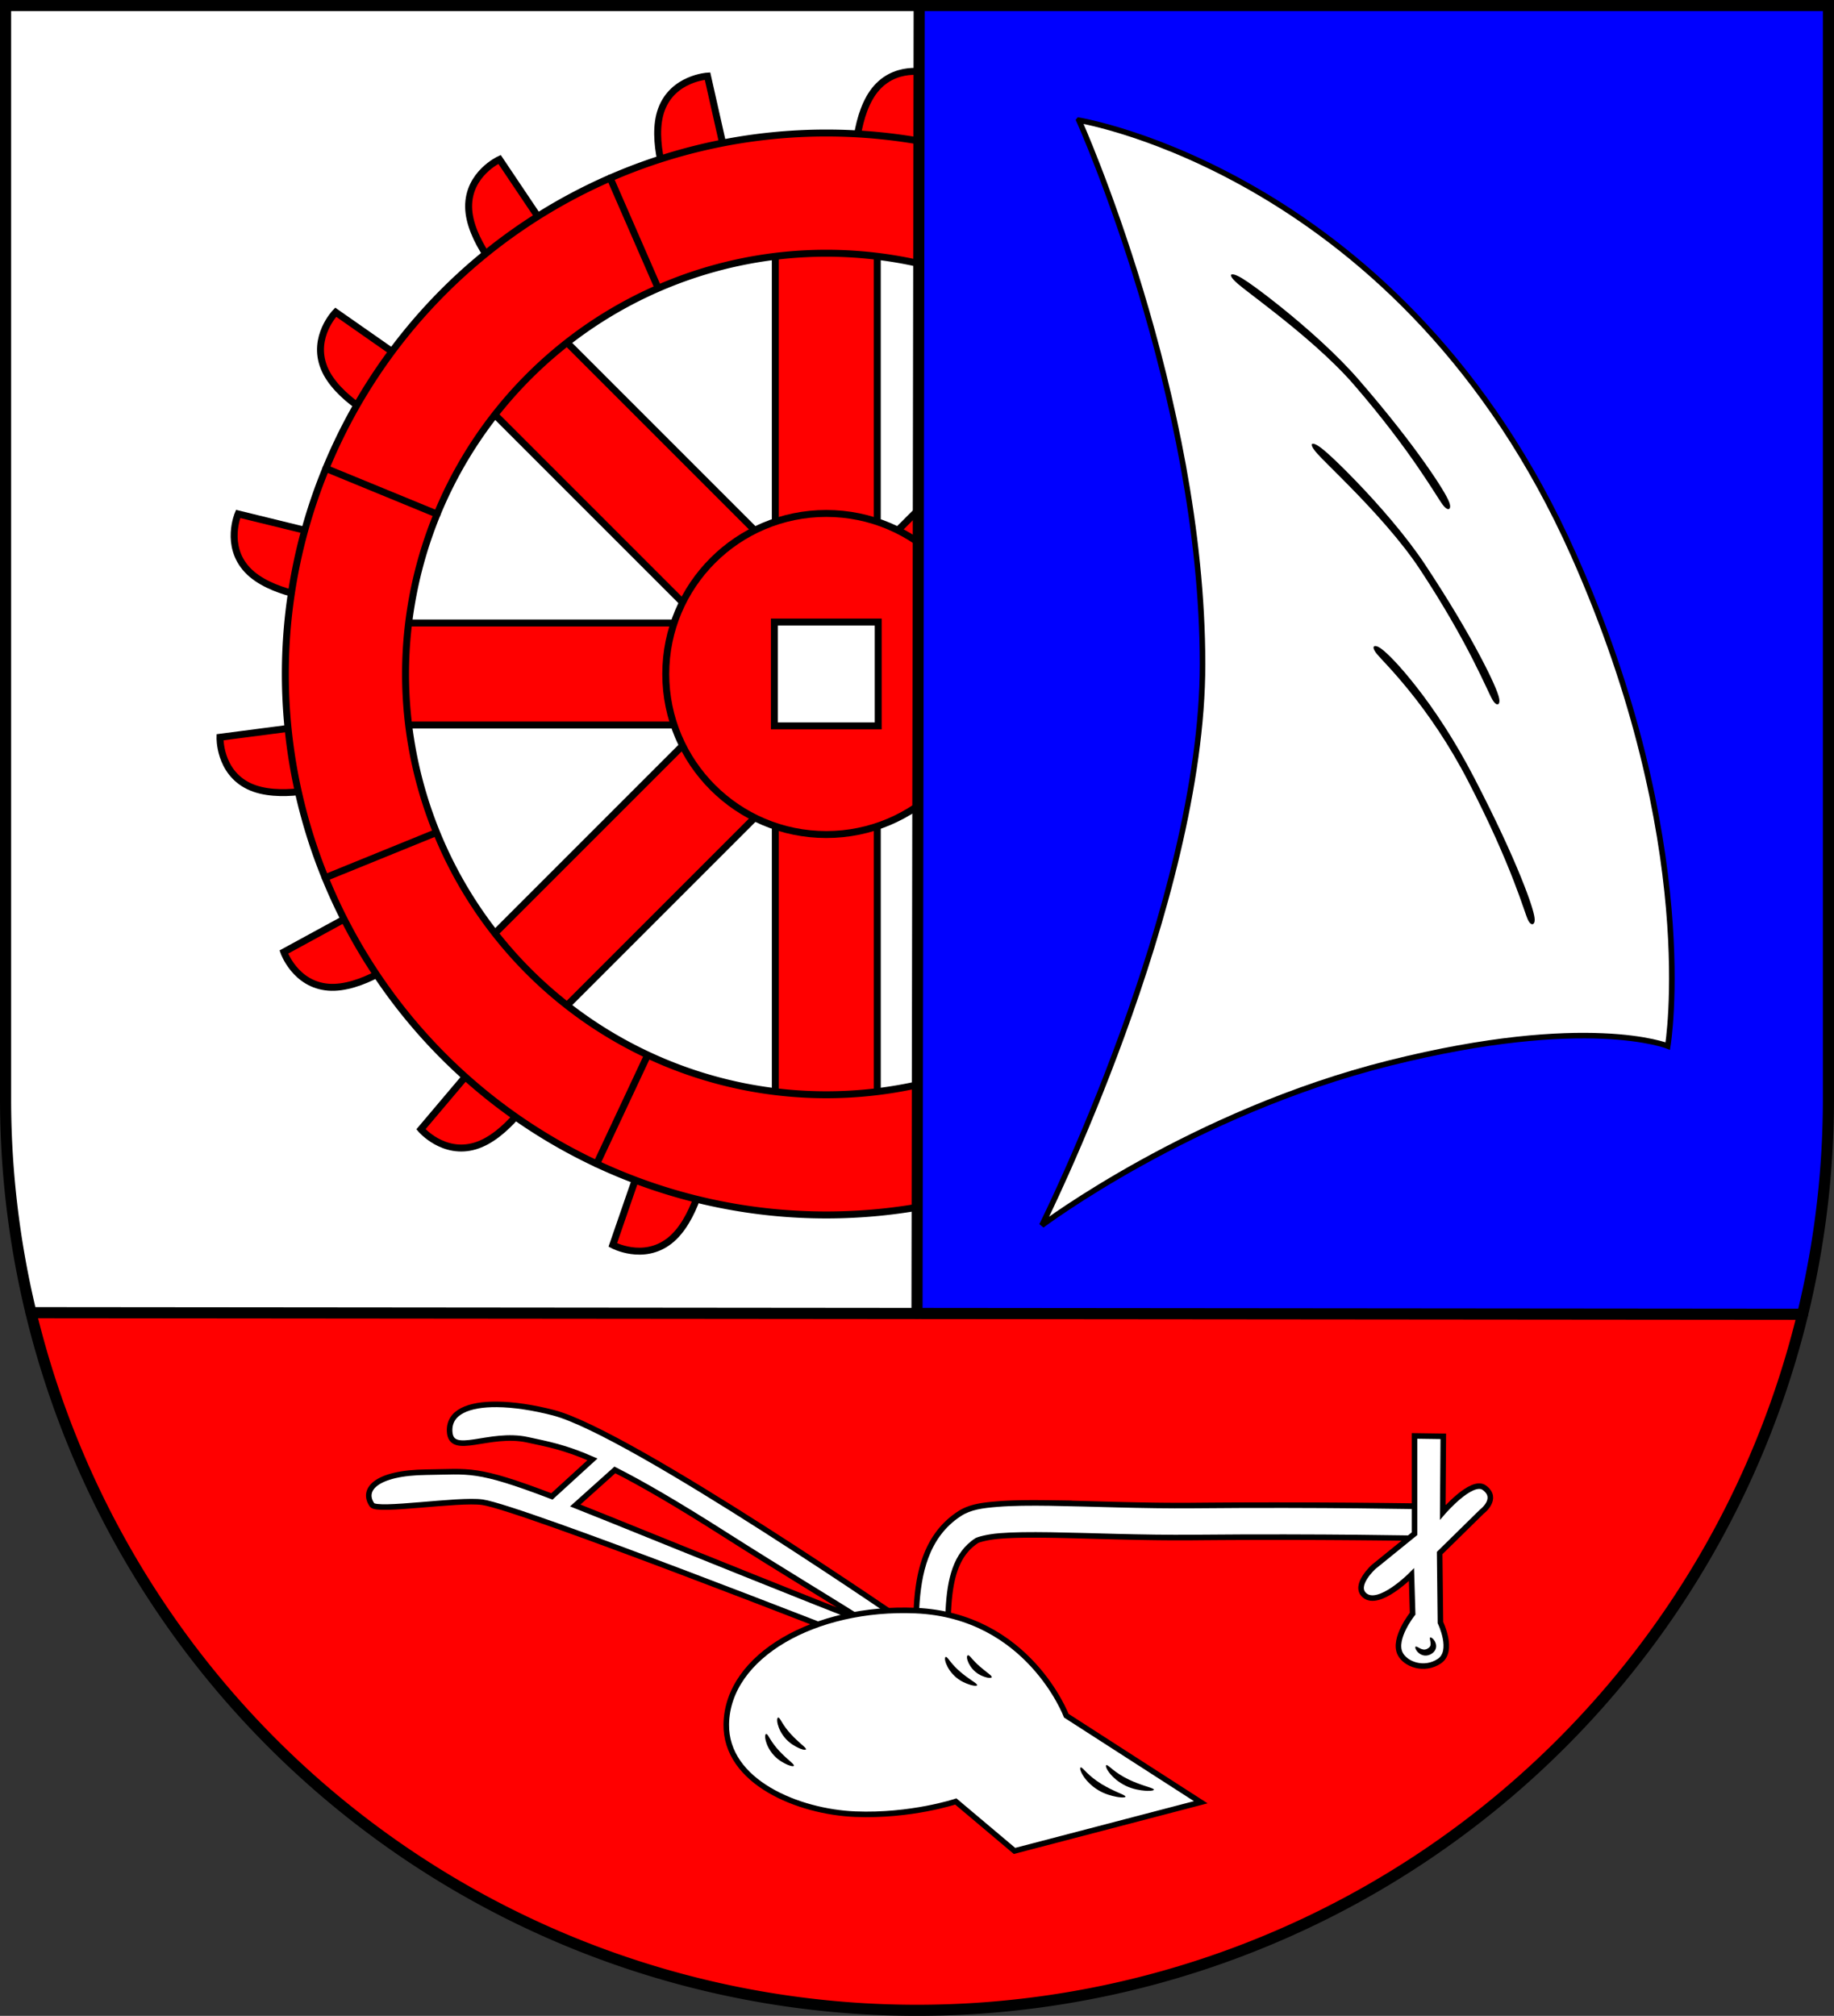 <?xml version="1.0" encoding="UTF-8" standalone="no"?>
<!-- Created with Inkscape (http://www.inkscape.org/) -->

<svg
   width="131.996mm"
   height="145.081mm"
   viewBox="0 0 131.996 145.081"
   version="1.1"
   id="svg1988"
   inkscape:version="1.2.2 (732a01da63, 2022-12-09)"
   sodipodi:docname="Wappen Langballig2.svg"
   xmlns:inkscape="http://www.inkscape.org/namespaces/inkscape"
   xmlns:sodipodi="http://sodipodi.sourceforge.net/DTD/sodipodi-0.dtd"
   xmlns="http://www.w3.org/2000/svg"
   xmlns:svg="http://www.w3.org/2000/svg">
  <rect x="0" y="0" width="131.996" height="145.081" fill="#333333" stroke="none"/>
  <sodipodi:namedview
     id="namedview1990"
     pagecolor="#ffffff"
     bordercolor="#666666"
     borderopacity="1.0"
     inkscape:showpageshadow="2"
     inkscape:pageopacity="0.0"
     inkscape:pagecheckerboard="0"
     inkscape:deskcolor="#d1d1d1"
     inkscape:document-units="mm"
     showgrid="false"
     inkscape:zoom="0.97618578"
     inkscape:cx="249.44022"
     inkscape:cy="275.0501"
     inkscape:current-layer="layer1" />
  <defs
     id="defs1985">
    <inkscape:path-effect
       effect="powerstroke"
       id="path-effect1183"
       is_visible="true"
       lpeversion="1"
       offset_points="0.2,0.25 | 1,0.25 | 1.8,0.25"
       not_jump="false"
       sort_points="true"
       interpolator_type="CentripetalCatmullRom"
       interpolator_beta="0.2"
       start_linecap_type="zerowidth"
       linejoin_type="round"
       miter_limit="4"
       scale_width="1"
       end_linecap_type="zerowidth" />
    <inkscape:path-effect
       effect="powerstroke"
       id="path-effect1189"
       is_visible="true"
       lpeversion="1"
       offset_points="0.2,0.25 | 1,0.25 | 1.8,0.25"
       not_jump="false"
       sort_points="true"
       interpolator_type="CentripetalCatmullRom"
       interpolator_beta="0.2"
       start_linecap_type="zerowidth"
       linejoin_type="round"
       miter_limit="4"
       scale_width="1"
       end_linecap_type="zerowidth" />
    <inkscape:path-effect
       effect="powerstroke"
       id="path-effect1195"
       is_visible="true"
       lpeversion="1"
       offset_points="0.2,0.25 | 1,0.25 | 1.8,0.25"
       not_jump="false"
       sort_points="true"
       interpolator_type="CentripetalCatmullRom"
       interpolator_beta="0.2"
       start_linecap_type="zerowidth"
       linejoin_type="round"
       miter_limit="4"
       scale_width="1"
       end_linecap_type="zerowidth" />
    <inkscape:path-effect
       effect="powerstroke"
       id="path-effect1843"
       is_visible="true"
       lpeversion="1"
       offset_points="0.352,0.133 | 0.989,0.25 | 1.575,0.146"
       not_jump="false"
       sort_points="true"
       interpolator_type="CentripetalCatmullRom"
       interpolator_beta="0.2"
       start_linecap_type="zerowidth"
       linejoin_type="round"
       miter_limit="4"
       scale_width="1"
       end_linecap_type="zerowidth" />
    <inkscape:path-effect
       effect="powerstroke"
       id="path-effect1849"
       is_visible="true"
       lpeversion="1"
       offset_points="0.352,0.133 | 0.989,0.25 | 1.575,0.146"
       not_jump="false"
       sort_points="true"
       interpolator_type="CentripetalCatmullRom"
       interpolator_beta="0.2"
       start_linecap_type="zerowidth"
       linejoin_type="round"
       miter_limit="4"
       scale_width="1"
       end_linecap_type="zerowidth" />
    <inkscape:path-effect
       effect="powerstroke"
       id="path-effect1855"
       is_visible="true"
       lpeversion="1"
       offset_points="0.352,0.133 | 0.989,0.25 | 1.575,0.146"
       not_jump="false"
       sort_points="true"
       interpolator_type="CentripetalCatmullRom"
       interpolator_beta="0.2"
       start_linecap_type="zerowidth"
       linejoin_type="round"
       miter_limit="4"
       scale_width="1"
       end_linecap_type="zerowidth" />
    <inkscape:path-effect
       effect="powerstroke"
       id="path-effect1861"
       is_visible="true"
       lpeversion="1"
       offset_points="0.352,0.133 | 0.989,0.25 | 1.575,0.146"
       not_jump="false"
       sort_points="true"
       interpolator_type="CentripetalCatmullRom"
       interpolator_beta="0.2"
       start_linecap_type="zerowidth"
       linejoin_type="round"
       miter_limit="4"
       scale_width="1"
       end_linecap_type="zerowidth" />
    <inkscape:path-effect
       effect="powerstroke"
       id="path-effect889"
       is_visible="true"
       lpeversion="1"
       offset_points="0.352,0.133 | 0.989,0.25 | 1.575,0.146"
       not_jump="false"
       sort_points="true"
       interpolator_type="CentripetalCatmullRom"
       interpolator_beta="0.2"
       start_linecap_type="zerowidth"
       linejoin_type="round"
       miter_limit="4"
       scale_width="1"
       end_linecap_type="zerowidth" />
    <inkscape:path-effect
       effect="powerstroke"
       id="path-effect895"
       is_visible="true"
       lpeversion="1"
       offset_points="0.352,0.133 | 0.989,0.25 | 1.575,0.146"
       not_jump="false"
       sort_points="true"
       interpolator_type="CentripetalCatmullRom"
       interpolator_beta="0.2"
       start_linecap_type="zerowidth"
       linejoin_type="round"
       miter_limit="4"
       scale_width="1"
       end_linecap_type="zerowidth" />
    <inkscape:path-effect
       effect="powerstroke"
       id="path-effect901"
       is_visible="true"
       lpeversion="1"
       offset_points="0.352,0.133 | 0.985,0.234 | 1.575,0.146"
       not_jump="false"
       sort_points="true"
       interpolator_type="CentripetalCatmullRom"
       interpolator_beta="0.2"
       start_linecap_type="zerowidth"
       linejoin_type="round"
       miter_limit="4"
       scale_width="1"
       end_linecap_type="zerowidth" />
  </defs>
  <g
     inkscape:label="Ebene 1"
     inkscape:groupmode="layer"
     id="layer1"
     transform="translate(-533.036,-74.701)">
    <g
       id="g1839"
       transform="translate(244.009,208.345)">
      <path
         id="path1318"
         style="fill:#ffffff;stroke:none;stroke-width:0.8;stroke-linecap:round;stroke-dasharray:none"
         d="m 289.427,-133.244 v 78.683 a 65.598,65.598 0 0 0 65.598,65.598 65.598,65.598 0 0 0 65.598,-65.598 65.598,65.598 0 0 0 0,-5.2e-4 v -78.683 z" />
      <g
         id="g1641"
         transform="translate(52.677,-214.052)"
         style="stroke-width:0.5;stroke-dasharray:none">
        <g
           id="g1403"
           style="stroke-width:0.5;stroke-dasharray:none">
          <rect
             style="opacity:1;fill:#ff0000;stroke:#000000;stroke-width:0.5;stroke-linecap:round;stroke-dasharray:none"
             id="rect1385"
             width="7.341"
             height="26.994"
             x="292.149"
             y="94.827"
             inkscape:transform-center-x="-3.5764862e-06"
             inkscape:transform-center-y="-20.590608" />
          <rect
             style="opacity:1;fill:#ff0000;stroke:#000000;stroke-width:0.5;stroke-linecap:round;stroke-dasharray:none"
             id="rect1387"
             width="7.341"
             height="26.994"
             x="114.349"
             y="266.246"
             inkscape:transform-center-x="14.55975"
             inkscape:transform-center-y="-14.559752"
             transform="rotate(-45)" />
          <rect
             style="opacity:1;fill:#ff0000;stroke:#000000;stroke-width:0.5;stroke-linecap:round;stroke-dasharray:none"
             id="rect1389"
             width="7.341"
             height="26.994"
             x="-132.586"
             y="261.733"
             inkscape:transform-center-x="20.590611"
             transform="rotate(-90)" />
          <rect
             style="opacity:1;fill:#ff0000;stroke:#000000;stroke-width:0.5;stroke-linecap:round;stroke-dasharray:none"
             id="rect1391"
             width="7.341"
             height="26.994"
             x="-304.004"
             y="83.932"
             inkscape:transform-center-x="14.559761"
             transform="rotate(-135)"
             inkscape:transform-center-y="14.559765" />
          <rect
             style="opacity:1;fill:#ff0000;stroke:#000000;stroke-width:0.5;stroke-linecap:round;stroke-dasharray:none"
             id="rect1393"
             width="7.341"
             height="26.994"
             x="-299.491"
             y="-163.003"
             inkscape:transform-center-x="1.141323e-05"
             transform="scale(-1)"
             inkscape:transform-center-y="20.590615" />
          <rect
             style="opacity:1;fill:#ff0000;stroke:#000000;stroke-width:0.5;stroke-linecap:round;stroke-dasharray:none"
             id="rect1395"
             width="7.341"
             height="26.994"
             x="296.662"
             y="-152.107"
             inkscape:transform-center-x="-14.559772"
             inkscape:transform-center-y="-14.559747"
             transform="rotate(45)" />
        </g>
        <g
           id="g1202"
           style="stroke-width:0.5;stroke-dasharray:none">
          <path
             style="opacity:1;fill:#ff0000;stroke:#000000;stroke-width:0.5;stroke-linecap:round;stroke-dasharray:none"
             d="m 276.167,97.636 -3.865,-5.756 c 0,0 -2.252,1.029 -2.225,3.42 0.028,2.392 2.475,5.033 2.475,5.033 z"
             id="path1098" />
          <path
             style="opacity:1;fill:#ff0000;stroke:#000000;stroke-width:0.5;stroke-linecap:round;stroke-dasharray:none"
             d="m 266.194,106.849 -5.684,-3.971 c 0,0 -1.729,1.773 -0.839,3.993 0.89,2.22 4.126,3.799 4.126,3.799 z"
             id="path1116"
             inkscape:transform-center-x="33.014918"
             inkscape:transform-center-y="-22.14029" />
          <path
             style="opacity:1;fill:#ff0000;stroke:#000000;stroke-width:0.5;stroke-linecap:round;stroke-dasharray:none"
             d="m 260.223,119.044 -6.735,-1.649 c 0,0 -0.971,2.278 0.661,4.026 1.632,1.748 5.22,2.052 5.22,2.052 z"
             id="path1118"
             inkscape:transform-center-x="39.108038"
             inkscape:transform-center-y="-8.481055" />
          <path
             style="opacity:1;fill:#ff0000;stroke:#000000;stroke-width:0.5;stroke-linecap:round;stroke-dasharray:none"
             d="m 259.061,132.572 -6.876,0.896 c 0,0 -0.083,2.475 2.071,3.516 2.153,1.041 5.609,0.027 5.609,0.027 z"
             id="path1120"
             inkscape:transform-center-x="39.795048"
             inkscape:transform-center-y="6.0974888" />
          <path
             style="opacity:1;fill:#ff0000;stroke:#000000;stroke-width:0.5;stroke-linecap:round;stroke-dasharray:none"
             d="m 262.865,145.606 -6.088,3.319 c 0,0 0.817,2.338 3.201,2.53 2.384,0.192 5.24,-2.001 5.24,-2.001 z"
             id="path1122"
             inkscape:transform-center-x="34.821854"
             inkscape:transform-center-y="19.621607" />
          <path
             style="opacity:1;fill:#ff0000;stroke:#000000;stroke-width:0.5;stroke-linecap:round;stroke-dasharray:none"
             d="m 271.122,156.385 -4.477,5.295 c 0,0 1.607,1.884 3.899,1.203 2.292,-0.682 4.163,-3.759 4.163,-3.759 z"
             id="path1124"
             inkscape:transform-center-x="25.144439"
             inkscape:transform-center-y="30.792882" />
          <path
             style="opacity:1;fill:#ff0000;stroke:#000000;stroke-width:0.5;stroke-linecap:round;stroke-dasharray:none"
             d="m 282.715,163.453 -2.262,6.554 c 0,0 2.179,1.177 4.07,-0.287 1.891,-1.464 2.523,-5.009 2.523,-5.009 z"
             id="path1126"
             inkscape:transform-center-x="12.070009"
             inkscape:transform-center-y="38.038651" />
          <path
             style="opacity:1;fill:#ff0000;stroke:#000000;stroke-width:0.5;stroke-linecap:round;stroke-dasharray:none"
             d="m 288.796,92.648 -1.525,-6.764 c 0,0 -2.472,0.146 -3.31,2.386 -0.838,2.24 0.489,5.588 0.489,5.588 z"
             id="path1128"
             inkscape:transform-center-x="9.5803203"
             inkscape:transform-center-y="-39.044039" />
          <path
             style="opacity:1;fill:#ff0000;stroke:#000000;stroke-width:0.5;stroke-linecap:round;stroke-dasharray:none"
             d="m 302.374,92.56 1.022,-6.858 c 0,0 -2.358,-0.757 -3.949,1.028 -1.591,1.786 -1.563,5.387 -1.563,5.387 z"
             id="path1130"
             inkscape:transform-center-x="-4.820129"
             inkscape:transform-center-y="-39.863318" />
        </g>
        <path
           id="circle973"
           style="opacity:1;fill:#ff0000;stroke:#000000;stroke-width:0.5;stroke-linecap:round;stroke-dasharray:none"
           d="m 295.82,89.981 a 38.934,38.934 0 0 0 -38.934,38.934 38.934,38.934 0 0 0 38.934,38.934 38.934,38.934 0 0 0 38.934,-38.934 38.934,38.934 0 0 0 -38.934,-38.934 z m 0,8.652 a 30.282,30.282 0 0 1 30.282,30.282 30.282,30.282 0 0 1 -30.282,30.282 30.282,30.282 0 0 1 -30.282,-30.282 30.282,30.282 0 0 1 30.282,-30.282 z" />
        <circle
           style="opacity:1;fill:#ff0000;stroke:#000000;stroke-width:0.5;stroke-linecap:round;stroke-dasharray:none"
           id="path1327"
           cx="295.82"
           cy="128.915"
           r="11.554" />
        <rect
           style="opacity:1;fill:#ffffff;stroke:#000000;stroke-width:0.5;stroke-linecap:round;stroke-dasharray:none"
           id="rect1383"
           width="7.472"
           height="7.472"
           x="292.084"
           y="125.179" />
        <path
           style="opacity:1;fill:none;stroke:#000000;stroke-width:0.5;stroke-linecap:round;stroke-dasharray:none"
           d="m 283.676,101.053 -3.412,-7.829"
           id="path1459"
           inkscape:transform-center-x="7.7784102"
           inkscape:transform-center-y="-17.84558"
           sodipodi:nodetypes="cc" />
        <path
           style="opacity:1;fill:none;stroke:#000000;stroke-width:0.5;stroke-linecap:round;stroke-dasharray:none"
           d="m 267.805,117.407 -7.999,-3.286"
           id="path1515"
           inkscape:transform-center-x="18.00694"
           inkscape:transform-center-y="-7.3971965"
           sodipodi:nodetypes="cc" />
        <path
           style="opacity:1;fill:none;stroke:#000000;stroke-width:0.5;stroke-linecap:round;stroke-dasharray:none"
           d="m 267.672,140.359 -7.919,3.22"
           id="path1517"
           inkscape:transform-center-x="18.03359"
           inkscape:transform-center-y="7.3319785"
           sodipodi:nodetypes="cc" />
        <path
           style="opacity:1;fill:none;stroke:#000000;stroke-width:0.5;stroke-linecap:round;stroke-dasharray:none"
           d="m 282.926,156.418 -3.633,7.75"
           id="path1519"
           inkscape:transform-center-x="8.263585"
           inkscape:transform-center-y="17.626158"
           sodipodi:nodetypes="cc" />
      </g>
      <path
         id="rect1541"
         style="fill:#0000ff;stroke:none;stroke-width:0.8;stroke-linecap:round;stroke-dasharray:none"
         d="M 355.183,-133.244 V 11.031 a 65.598,65.598 0 0 0 65.44,-65.591 65.598,65.598 0 0 0 0,-5.2e-4 v -78.683 z" />
      <path
         id="rect1598"
         style="fill:#ff0000;stroke:none;stroke-width:0.8;stroke-linecap:round;stroke-dasharray:none"
         d="m 291.26,-39.173 a 65.598,65.598 0 0 0 63.765,50.21 65.598,65.598 0 0 0 63.764,-50.21 z" />
      <path
         id="path1603"
         style="fill:none;stroke:#000000;stroke-width:0.8;stroke-linecap:round;stroke-dasharray:none"
         d="m 289.427,-133.244 v 78.683 a 65.598,65.598 0 0 0 65.598,65.598 65.598,65.598 0 0 0 65.598,-65.598 65.598,65.598 0 0 0 0,-5.2e-4 v -78.683 z" />
      <path
         style="fill:none;stroke:#000000;stroke-width:0.8;stroke-linecap:round;stroke-dasharray:none"
         d="m 291.258,-39.172 127.507,0.115"
         id="path1605" />
      <path
         style="fill:none;stroke:#000000;stroke-width:0.8;stroke-linecap:round;stroke-dasharray:none"
         d="m 355.183,-133.244 -0.158,94.13"
         id="path1607" />
      <g
         id="g1201"
         transform="translate(253.33,-208.416)">
        <path
           style="fill:#ffffff;stroke:#000000;stroke-width:0.4;stroke-linecap:round"
           d="m 113.348,83.426 c 0,0 23.377,3.814 35.595,31.257 9.238,20.749 6.785,35.373 6.785,35.373 0,0 -5.784,-2.336 -20.022,1.224 -14.238,3.56 -25.028,11.68 -25.028,11.68 0,0 11.568,-23.137 11.568,-40.378 0,-19.36 -8.899,-39.155 -8.899,-39.155 z"
           id="path1069"
           sodipodi:nodetypes="cscscsc" />
        <path
           style="fill:#000000;fill-rule:nonzero;stroke:none;stroke-width:0.5;stroke-linecap:round;stroke-dasharray:none"
           d="m 124.305,94.549 c -0.027,0.039 -0.039,0.201 0.481,0.649 0.416,0.358 1.318,1.02 2.63,2.052 0.894,0.703 1.929,1.544 2.949,2.451 1.055,0.939 2.001,1.865 2.761,2.743 2.047,2.365 3.573,4.418 4.667,6.018 1.043,1.524 1.506,2.335 1.755,2.658 0.257,0.333 0.4,0.303 0.441,0.282 0.036,-0.018 0.157,-0.128 -0.007,-0.53 -0.158,-0.388 -0.633,-1.217 -1.71,-2.743 -1.138,-1.612 -2.701,-3.625 -4.768,-6.012 -0.779,-0.9 -1.722,-1.85 -2.777,-2.817 -1.016,-0.931 -2.049,-1.8 -2.943,-2.515 -1.314,-1.051 -2.232,-1.707 -2.706,-1.992 -0.593,-0.357 -0.75,-0.278 -0.774,-0.244 z"
           id="path1181"
           sodipodi:nodetypes="csc"
           inkscape:path-effect="#path-effect1183"
           inkscape:original-d="m 124.30454,94.549316 c 0,0 5.7842,4.004441 9.00999,7.730794 4.89475,5.65429 6.67407,9.12123 6.67407,9.12123" />
        <path
           style="fill:#000000;fill-rule:nonzero;stroke:none;stroke-width:0.5;stroke-linecap:round;stroke-dasharray:none"
           d="m 130.125,106.731 c -0.031,0.035 -0.065,0.195 0.393,0.705 0.367,0.409 1.176,1.181 2.344,2.373 0.796,0.812 1.715,1.779 2.609,2.81 0.926,1.067 1.744,2.107 2.385,3.076 1.726,2.609 2.975,4.841 3.854,6.568 0.838,1.646 1.193,2.509 1.398,2.862 0.212,0.364 0.358,0.352 0.401,0.336 0.038,-0.014 0.172,-0.106 0.061,-0.527 -0.107,-0.405 -0.471,-1.289 -1.343,-2.94 -0.921,-1.745 -2.212,-3.942 -3.954,-6.576 -0.657,-0.993 -1.47,-2.056 -2.391,-3.151 -0.887,-1.054 -1.8,-2.049 -2.594,-2.873 -1.168,-1.212 -1.993,-1.98 -2.427,-2.324 -0.543,-0.43 -0.708,-0.373 -0.736,-0.341 z"
           id="path1185"
           sodipodi:nodetypes="csc"
           inkscape:path-effect="#path-effect1189"
           inkscape:original-d="m 130.125,106.73141 c 0,0 5.22073,4.71557 7.94011,8.82609 4.12633,6.23722 5.44466,9.90433 5.44466,9.90433" />
        <path
           style="fill:#000000;fill-rule:nonzero;stroke:none;stroke-width:0.5;stroke-linecap:round;stroke-dasharray:none"
           d="m 134.577,121.303 c -0.031,0.037 -0.081,0.173 0.234,0.556 0.304,0.369 1.096,1.127 2.341,2.667 1.309,1.619 2.815,3.772 4.212,6.473 1.55,2.995 2.584,5.383 3.267,7.148 0.651,1.682 0.877,2.482 1.029,2.813 0.155,0.338 0.3,0.336 0.345,0.326 0.039,-0.009 0.187,-0.077 0.136,-0.463 -0.049,-0.374 -0.284,-1.2 -0.968,-2.891 -0.723,-1.788 -1.803,-4.143 -3.365,-7.163 -1.416,-2.737 -2.887,-4.936 -4.2,-6.607 -1.245,-1.584 -2.059,-2.365 -2.451,-2.665 -0.409,-0.313 -0.556,-0.225 -0.581,-0.195 z"
           id="path1191"
           sodipodi:nodetypes="csc"
           inkscape:path-effect="#path-effect1195"
           inkscape:original-d="m 134.57722,121.30269 c 0,0 3.66215,3.11035 7.0101,9.58143 3.70272,7.15679 4.41868,10.40266 4.41868,10.40266" />
      </g>
      <g
         id="g1013"
         transform="translate(259.844,-235.733)">
        <g
           id="g1831"
           transform="translate(-204.03,20.45)">
          <g
             id="g1730">
            <path
               style="color:#000000;fill:#000000;stroke:#000000;stroke-width:0.8;stroke-linecap:round;stroke-dasharray:none"
               d="m 308.84,190.012 c -1.471,-0.021 -2.767,-0.012 -3.84,0.076 -1.073,0.088 -1.911,0.196 -2.627,0.662 -2.374,1.545 -2.871,4.265 -2.998,6.598 -0.124,2.276 0.066,4.459 0.066,4.459 a 0.95,0.95 0 0 0 1.029,0.863 0.95,0.95 0 0 0 0.865,-1.029 c 0,0 -0.179,-2.087 -0.065,-4.189 0.117,-2.151 0.519,-4.055 2.139,-5.109 0.118,-0.076 0.788,-0.283 1.744,-0.361 0.956,-0.079 2.212,-0.089 3.658,-0.068 2.892,0.042 6.557,0.213 10.361,0.178 9.338,-0.086 17.625,0.072 17.625,0.072 a 0.95,0.95 0 0 0 0.969,-0.932 0.95,0.95 0 0 0 -0.932,-0.969 c 0,0 -8.31,-0.159 -17.68,-0.072 -3.736,0.034 -7.374,-0.135 -10.316,-0.178 z"
               id="path1691" />
            <path
               style="color:#000000;fill:#ffffff;stroke-linecap:round;-inkscape-stroke:none"
               d="m 308.84,190.012 c -1.471,-0.021 -2.767,-0.012 -3.84,0.076 -1.073,0.088 -1.911,0.196 -2.627,0.662 -2.374,1.545 -2.871,4.265 -2.998,6.598 -0.124,2.276 0.066,4.459 0.066,4.459 0.046,0.523 0.507,0.909 1.029,0.863 0.523,-0.045 0.911,-0.506 0.865,-1.029 0,0 -0.179,-2.087 -0.065,-4.189 0.117,-2.151 0.519,-4.055 2.139,-5.109 0.118,-0.076 0.788,-0.283 1.744,-0.361 0.956,-0.079 2.212,-0.089 3.658,-0.068 2.892,0.042 6.557,0.213 10.361,0.178 9.338,-0.086 16.567,0.072 16.567,0.072 0.525,0.011 0.959,-0.407 0.969,-0.932 0.01,-0.525 -0.407,-0.959 -0.932,-0.969 0,0 -7.252,-0.159 -16.621,-0.072 -3.736,0.034 -7.374,-0.135 -10.316,-0.178 z"
               id="path1685"
               sodipodi:nodetypes="csssccccsscccccscc" />
          </g>
          <path
             id="path1678"
             style="opacity:1;fill:#ffffff;stroke:#000000;stroke-width:0.4;stroke-linecap:round;stroke-dasharray:none"
             d="m 268.974,182.711 c -2.025,-0.017 -3.464,0.547 -3.401,1.938 0.083,1.863 2.836,6e-5 5.617,0.612 1.405,0.309 2.599,0.506 4.663,1.407 l -2.918,2.666 c -5.497,-2.098 -5.906,-1.775 -9.009,-1.743 -3.736,0.039 -4.685,1.297 -3.933,2.36 0.359,0.507 6.225,-0.446 7.944,-0.197 2.815,0.408 27.136,9.95 27.136,9.95 l 1.008,-0.756 c 1.185,0.772 1.861,1.218 1.861,1.218 l 1.057,-1.335 c 0,0 -20.398,-14.075 -25.945,-15.517 -1.439,-0.374 -2.865,-0.593 -4.079,-0.603 z m 8.493,4.718 c 1.883,0.95 4.388,2.395 7.961,4.673 4.086,2.605 7.971,4.924 9.933,6.193 -3.418,-1.329 -11.493,-4.573 -18.378,-7.361 -0.876,-0.355 -1.646,-0.661 -2.368,-0.947 z"
             sodipodi:nodetypes="sssccsssccccsscscscc" />
          <path
             style="opacity:1;fill:#ffffff;stroke:#000000;stroke-width:0.4;stroke-linecap:round;stroke-dasharray:none"
             d="m 306.229,214.849 13.404,-3.504 -9.677,-6.229 c 0,0 -2.734,-7.218 -10.845,-7.564 -7.226,-0.308 -13.549,3.25 -13.626,8.176 -0.065,4.168 5.193,6.308 9.276,6.475 4.005,0.164 7.243,-0.913 7.243,-0.913 z"
             id="path1676"
             sodipodi:nodetypes="cccssscc" />
          <path
             style="opacity:1;fill:#ffffff;stroke:#000000;stroke-width:0.4;stroke-linecap:round;stroke-dasharray:none"
             d="m 335.021,184.981 v 7.036 l -2.948,2.392 c 0,0 -1.455,1.318 -0.667,2.03 1.026,0.928 3.393,-1.474 3.393,-1.474 l 0.083,2.809 c 0,0 -1.435,1.792 -0.899,2.877 0.38,0.77 1.734,1.266 2.818,0.543 1.085,-0.723 0.083,-2.781 0.083,-2.781 l -0.056,-5.004 3.03,-2.974 c 0,0 1.262,-0.943 0.182,-1.728 -0.902,-0.655 -2.989,1.78 -2.989,1.78 l 0.039,-5.477 z"
             id="path1786"
             sodipodi:nodetypes="cccsccsscccsccc" />
        </g>
        <path
           style="opacity:1;fill:#000000;fill-rule:nonzero;stroke:none;stroke-width:0.4;stroke-linecap:round;stroke-dasharray:none"
           d="m 85.188,225.7 c -0.023,0.003 -0.091,0.055 -0.068,0.268 0.007,0.062 0.02,0.141 0.044,0.234 0.074,0.285 0.249,0.678 0.591,1.05 0.007,0.008 0.015,0.016 0.023,0.024 0.29,0.307 0.648,0.508 0.904,0.622 0.042,0.018 0.081,0.035 0.118,0.049 0.277,0.11 0.377,0.073 0.389,0.047 0.016,-0.033 -0.026,-0.113 -0.24,-0.297 -0.028,-0.024 -0.059,-0.051 -0.091,-0.079 -0.208,-0.182 -0.466,-0.416 -0.717,-0.685 -0.007,-0.007 -0.013,-0.014 -0.02,-0.021 -0.304,-0.329 -0.495,-0.61 -0.64,-0.844 -0.043,-0.069 -0.083,-0.138 -0.11,-0.182 -0.098,-0.165 -0.153,-0.192 -0.185,-0.187 z"
           id="path1841"
           inkscape:path-effect="#path-effect1843"
           inkscape:original-d="m 85.187913,225.69955 c 0,0 0.103116,0.69415 0.771798,1.40596 0.522483,0.55618 1.228979,0.88978 1.228979,0.88978"
           sodipodi:nodetypes="csc" />
        <path
           style="opacity:1;fill:#000000;fill-rule:nonzero;stroke:none;stroke-width:0.4;stroke-linecap:round;stroke-dasharray:none"
           d="m 84.323,226.879 c -0.023,0.003 -0.091,0.055 -0.068,0.268 0.007,0.062 0.02,0.141 0.044,0.234 0.074,0.285 0.249,0.678 0.591,1.05 0.007,0.008 0.015,0.016 0.023,0.024 0.29,0.307 0.648,0.508 0.904,0.622 0.042,0.018 0.081,0.035 0.118,0.049 0.277,0.11 0.377,0.073 0.389,0.047 0.016,-0.033 -0.026,-0.113 -0.24,-0.297 -0.028,-0.024 -0.059,-0.051 -0.091,-0.079 -0.208,-0.182 -0.466,-0.416 -0.717,-0.685 -0.007,-0.007 -0.013,-0.014 -0.02,-0.021 -0.304,-0.329 -0.495,-0.61 -0.64,-0.844 -0.043,-0.069 -0.083,-0.138 -0.11,-0.182 -0.098,-0.165 -0.153,-0.192 -0.185,-0.187 z"
           id="path1845"
           inkscape:path-effect="#path-effect1849"
           inkscape:original-d="m 84.322712,226.87937 c 0,0 0.103116,0.69415 0.771798,1.40596 0.522483,0.55618 1.228979,0.88978 1.228979,0.88978"
           sodipodi:nodetypes="csc" />
        <path
           style="opacity:1;fill:#000000;fill-rule:nonzero;stroke:none;stroke-width:0.4;stroke-linecap:round;stroke-dasharray:none"
           d="m 97.246,221.337 c -0.022,0.006 -0.083,0.066 -0.035,0.275 0.014,0.061 0.036,0.137 0.072,0.227 0.108,0.274 0.329,0.643 0.714,0.971 0.008,0.007 0.017,0.014 0.025,0.021 0.325,0.27 0.705,0.426 0.973,0.508 0.044,0.013 0.085,0.025 0.123,0.035 0.289,0.076 0.383,0.027 0.392,-9e-5 v 0 c 0.012,-0.035 -0.039,-0.109 -0.274,-0.266 -0.031,-0.021 -0.064,-0.043 -0.1,-0.067 -0.228,-0.156 -0.513,-0.357 -0.794,-0.593 -0.007,-0.006 -0.015,-0.012 -0.022,-0.019 -0.342,-0.29 -0.565,-0.546 -0.737,-0.761 -0.051,-0.063 -0.099,-0.127 -0.131,-0.168 -0.117,-0.151 -0.175,-0.172 -0.206,-0.164 z"
           id="path1851"
           inkscape:path-effect="#path-effect1855"
           inkscape:original-d="m 97.245643,221.33706 c 0,0 0.186079,0.67664 0.935816,1.30254 0.585779,0.48907 1.327368,0.73497 1.327368,0.73497"
           sodipodi:nodetypes="csc" />
        <path
           style="opacity:1;fill:#000000;fill-rule:nonzero;stroke:none;stroke-width:0.4;stroke-linecap:round;stroke-dasharray:none"
           d="m 98.838,221.22 c -0.023,0.007 -0.083,0.057 -0.054,0.225 0.009,0.049 0.023,0.11 0.049,0.182 0.076,0.218 0.243,0.515 0.541,0.774 0.006,0.006 0.013,0.011 0.02,0.017 0.253,0.214 0.549,0.329 0.757,0.385 0.034,0.009 0.066,0.017 0.095,0.024 0.225,0.05 0.302,-0.001 0.311,-0.029 v 0 c 0.011,-0.034 -0.02,-0.105 -0.19,-0.236 -0.022,-0.017 -0.047,-0.036 -0.072,-0.056 -0.175,-0.136 -0.361,-0.282 -0.578,-0.469 -0.005,-0.005 -0.011,-0.009 -0.016,-0.014 -0.259,-0.224 -0.424,-0.403 -0.567,-0.566 -0.043,-0.049 -0.079,-0.091 -0.108,-0.123 -0.099,-0.111 -0.158,-0.122 -0.187,-0.114 z"
           id="path1857"
           inkscape:path-effect="#path-effect1861"
           inkscape:original-d="m 98.838128,221.22008 c 0,0 0.148436,0.52286 0.7173,1.00747 0.444448,0.37865 1.001902,0.56979 1.001902,0.56979"
           sodipodi:nodetypes="csc" />
        <path
           style="opacity:1;fill:#000000;fill-rule:nonzero;stroke:none;stroke-width:0.4;stroke-linecap:round;stroke-dasharray:none"
           d="m 106.956,229.29 c -0.02,0.009 -0.071,0.087 0.037,0.327 0.031,0.07 0.076,0.158 0.139,0.258 0.193,0.309 0.54,0.711 1.079,1.041 0.012,0.007 0.024,0.014 0.035,0.021 0.453,0.27 0.951,0.404 1.3,0.468 0.057,0.01 0.11,0.019 0.159,0.026 0.373,0.053 0.481,-0.007 0.485,-0.034 0.007,-0.037 -0.075,-0.104 -0.407,-0.246 -0.044,-0.019 -0.091,-0.039 -0.141,-0.061 -0.319,-0.141 -0.735,-0.336 -1.139,-0.58 -0.011,-0.006 -0.021,-0.013 -0.032,-0.019 -0.49,-0.299 -0.824,-0.591 -1.07,-0.83 -0.075,-0.073 -0.141,-0.141 -0.188,-0.19 -0.167,-0.172 -0.228,-0.194 -0.258,-0.18 z"
           id="path885"
           inkscape:path-effect="#path-effect889"
           inkscape:original-d="m 106.95635,229.2902 c 0,0 0.35596,0.79603 1.41882,1.43412 0.83047,0.49857 1.81589,0.67318 1.81589,0.67318"
           sodipodi:nodetypes="csc" />
        <path
           style="opacity:1;fill:#000000;fill-rule:nonzero;stroke:none;stroke-width:0.4;stroke-linecap:round;stroke-dasharray:none"
           d="m 108.801,229.125 c -0.019,0.011 -0.061,0.094 0.07,0.322 0.038,0.067 0.092,0.149 0.165,0.243 0.224,0.288 0.61,0.652 1.179,0.926 0.012,0.006 0.025,0.012 0.037,0.018 0.478,0.223 0.987,0.306 1.341,0.333 0.058,0.004 0.111,0.007 0.161,0.009 0.377,0.015 0.477,-0.056 0.479,-0.084 0.003,-0.038 -0.085,-0.096 -0.43,-0.204 -0.045,-0.014 -0.095,-0.03 -0.147,-0.047 -0.332,-0.107 -0.766,-0.259 -1.192,-0.461 -0.011,-0.005 -0.022,-0.011 -0.034,-0.016 -0.518,-0.248 -0.88,-0.504 -1.149,-0.717 -0.082,-0.066 -0.155,-0.126 -0.207,-0.17 -0.183,-0.154 -0.246,-0.17 -0.275,-0.153 z"
           id="path891"
           inkscape:path-effect="#path-effect895"
           inkscape:original-d="m 108.80135,229.1253 c 0,0 0.43516,0.75565 1.55746,1.28221 0.87692,0.41143 1.875,0.4848 1.875,0.4848"
           sodipodi:nodetypes="csc" />
        <path
           style="opacity:1;fill:#000000;fill-rule:nonzero;stroke:none;stroke-width:0.4;stroke-linecap:round;stroke-dasharray:none"
           d="m 131.065,220.597 c -0.014,0.009 -0.042,0.055 0.008,0.173 0.015,0.035 0.035,0.073 0.061,0.11 0.035,0.05 0.085,0.11 0.15,0.166 0.05,0.044 0.112,0.087 0.184,0.122 0.07,0.034 0.151,0.06 0.24,0.069 0.09,0.01 0.185,0.003 0.282,-0.025 0.088,-0.025 0.173,-0.066 0.254,-0.122 0.011,-0.008 0.022,-0.016 0.034,-0.024 0.079,-0.059 0.142,-0.128 0.187,-0.206 0.045,-0.077 0.069,-0.158 0.077,-0.236 0.008,-0.079 6e-5,-0.152 -0.016,-0.218 -0.017,-0.068 -0.042,-0.128 -0.07,-0.18 -0.018,-0.033 -0.036,-0.062 -0.055,-0.089 -0.043,-0.062 -0.094,-0.113 -0.142,-0.148 -0.091,-0.068 -0.135,-0.058 -0.148,-0.047 -0.017,0.014 -0.024,0.046 -0.007,0.148 0.009,0.051 0.021,0.112 0.031,0.167 0.005,0.025 0.008,0.05 0.011,0.076 0.004,0.041 0.005,0.081 6.8e-4,0.119 -0.004,0.036 -0.012,0.067 -0.024,0.094 -0.011,0.026 -0.025,0.048 -0.043,0.07 -0.018,0.021 -0.043,0.047 -0.08,0.074 -0.007,0.005 -0.013,0.01 -0.02,0.014 -0.047,0.033 -0.09,0.055 -0.129,0.071 -0.043,0.017 -0.083,0.027 -0.123,0.031 -0.04,0.004 -0.082,0.002 -0.125,-0.005 -0.045,-0.008 -0.089,-0.021 -0.133,-0.039 -0.056,-0.022 -0.108,-0.05 -0.152,-0.075 -0.031,-0.018 -0.064,-0.036 -0.093,-0.051 -0.101,-0.052 -0.139,-0.053 -0.159,-0.04 z"
           id="path897"
           inkscape:path-effect="#path-effect901"
           inkscape:original-d="m 131.0655,220.59682 c 0,0 0.47326,0.72627 1.07377,0.28141 0.46916,-0.34759 -0.0278,-0.93535 -0.0278,-0.93535"
           sodipodi:nodetypes="csc" />
      </g>
    </g>
  </g>
</svg>
